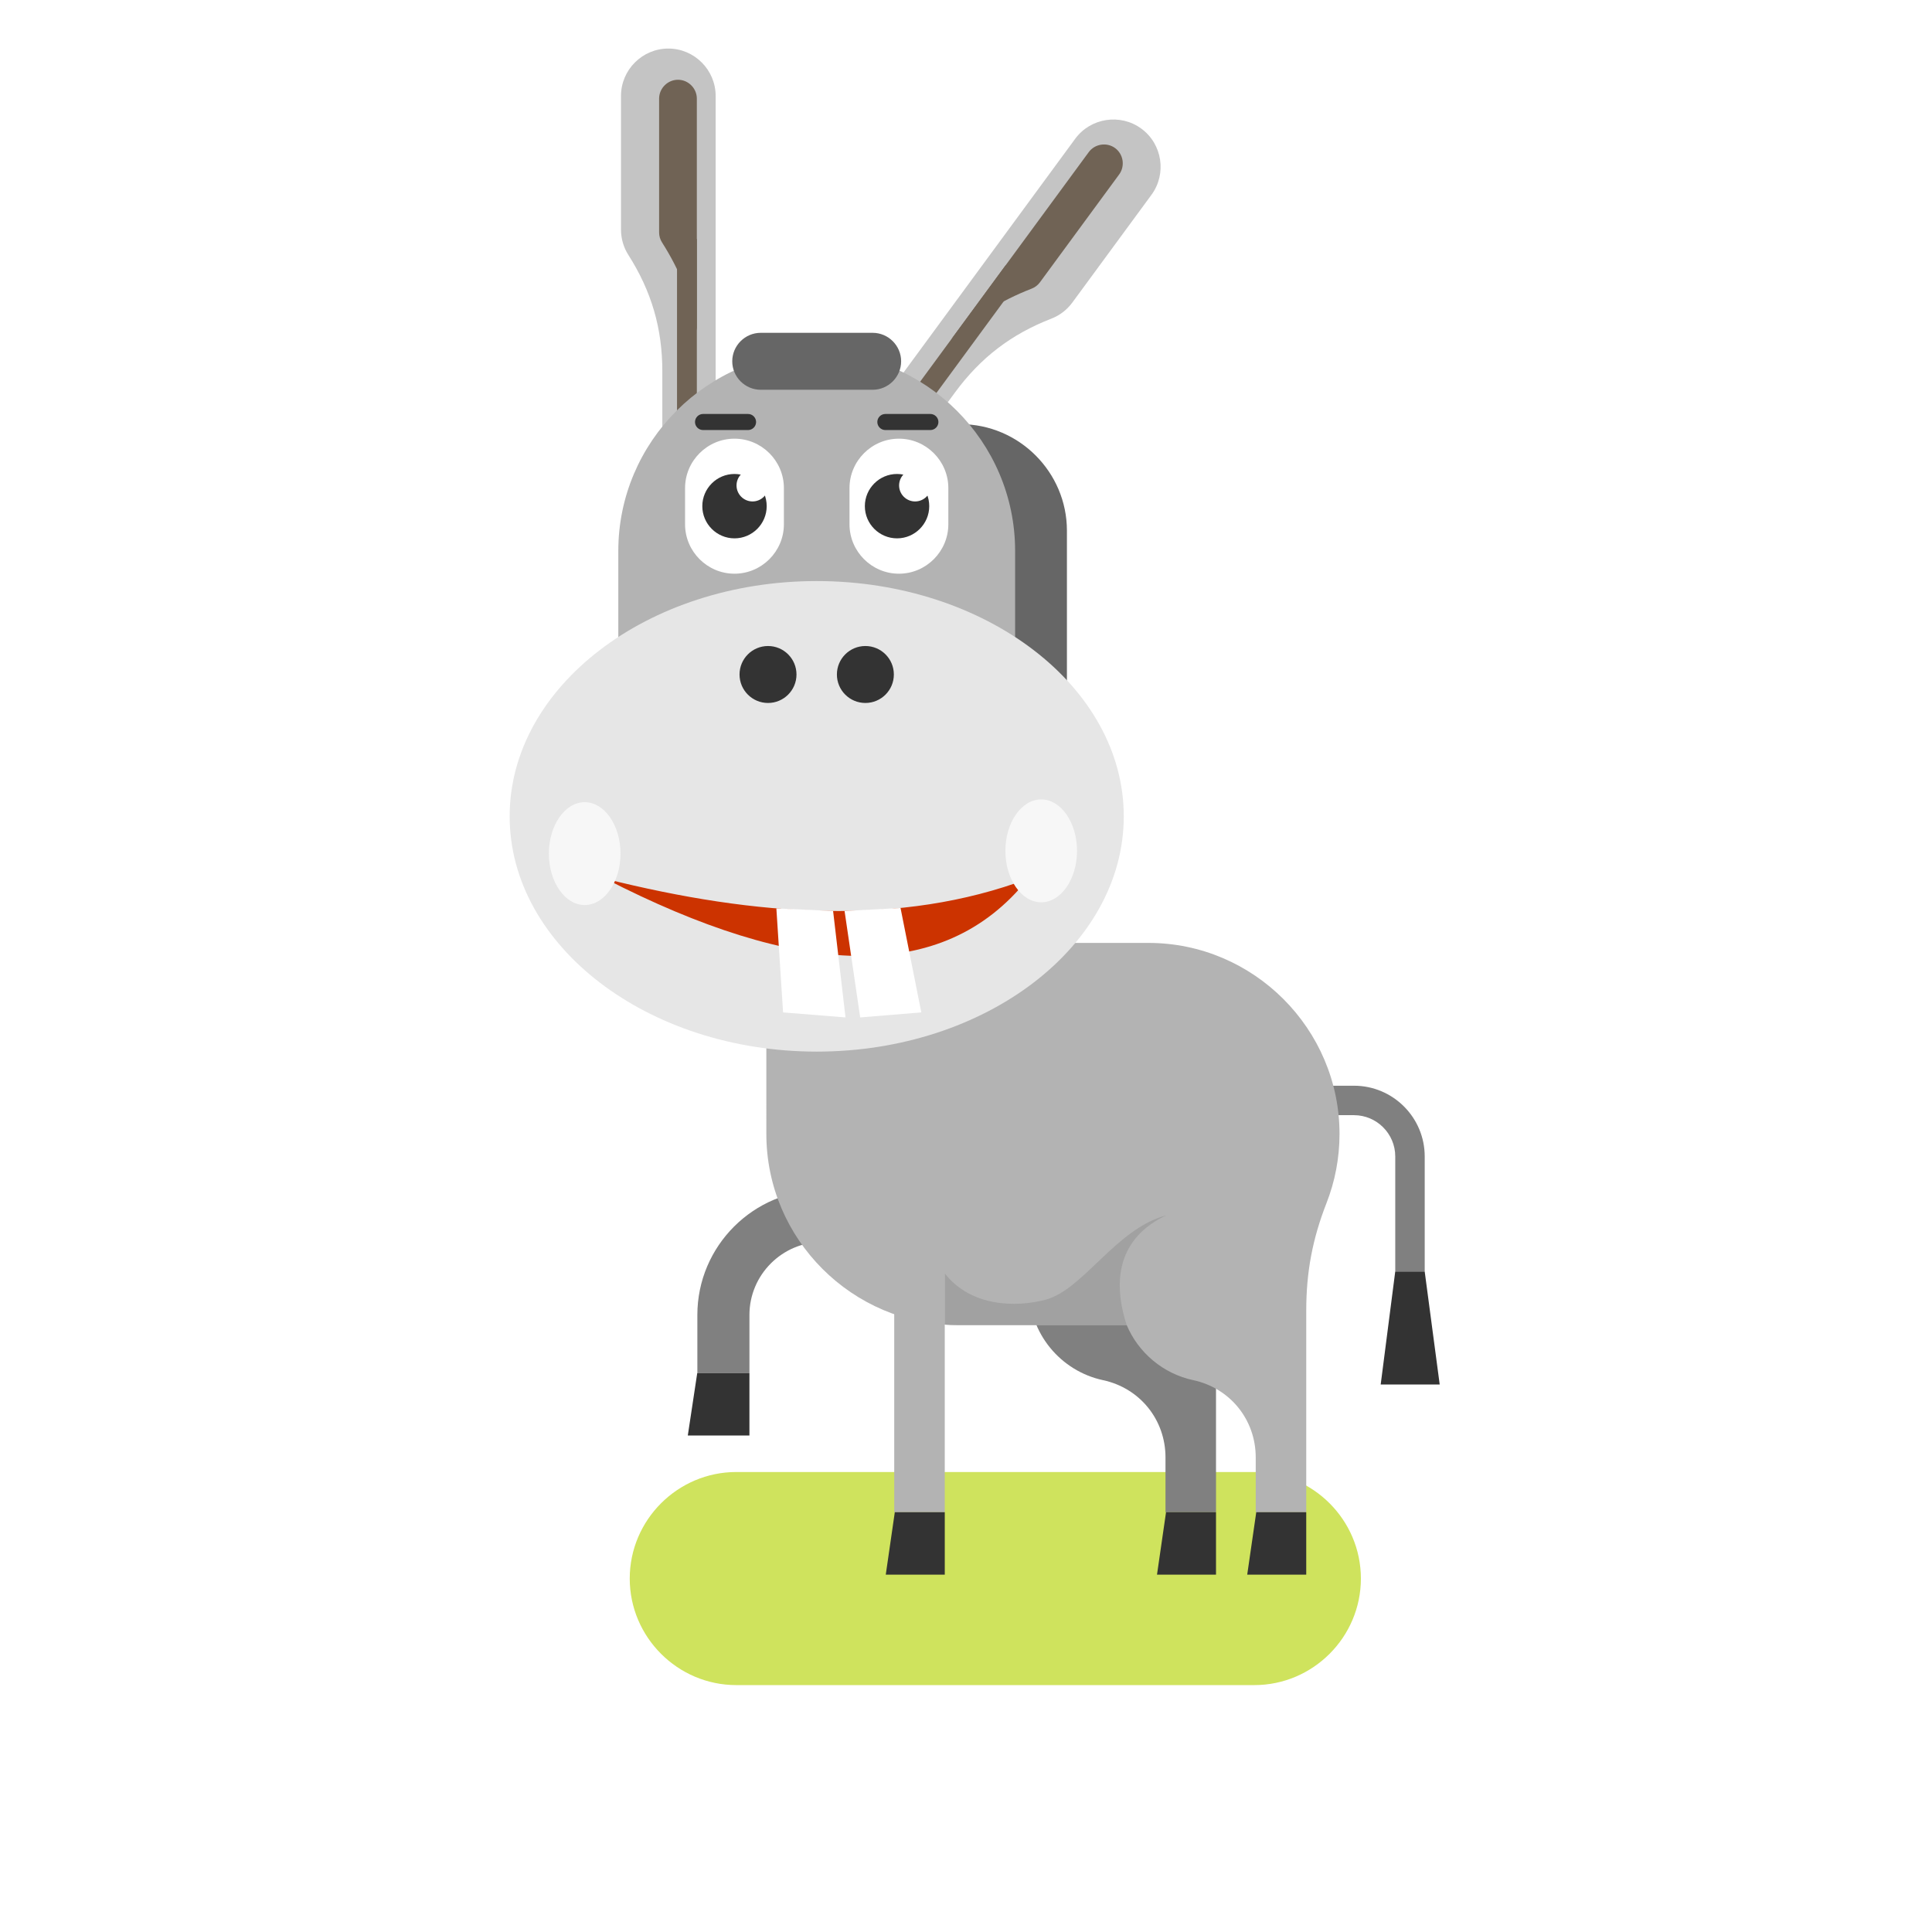 <?xml version="1.0" encoding="UTF-8"?>
<svg version="1.1" viewBox="0 0 880 880" xmlns="http://www.w3.org/2000/svg">
<defs>
<clipPath id="a">
<path d="m0 660h660v-660h-660z"/>
</clipPath>
</defs>
<g transform="matrix(1.333 0 0 -1.333 0 880)">
<g clip-path="url(#a)">
<g transform="translate(251.59 157.18)">
<path d="m0 0h177.02c20.023 0 36.407-16.382 36.407-36.407v-1e-3c0-20.025-16.384-36.406-36.407-36.406h-177.02c-20.025 0-36.409 16.381-36.409 36.406v1e-3c0 20.025 16.384 36.407 36.409 36.407" fill="#cfe35d" fill-rule="evenodd"/>
</g>
<g transform="translate(451.25 279.11)">
<path d="m0 0h11.414c3.877 0 7.4-1.584 9.956-4.139 2.556-2.554 4.139-6.08 4.139-9.957v-39.325h10.066v39.325c0 6.658-2.712 12.699-7.088 17.074-4.375 4.376-10.417 7.088-17.073 7.088h-11.414z" fill="#808080" fill-rule="evenodd"/>
</g>
<g transform="translate(328.17 515.23)">
<path d="m0 0c20.019 0 36.398-16.379 36.398-36.398v-121.04c0-20.018-16.379-36.398-36.398-36.398-20.02 0-36.4 16.38-36.4 36.398v121.04c0 20.019 16.38 36.398 36.4 36.398" fill="#666" fill-rule="evenodd"/>
</g>
<g transform="translate(398.25 263.49)">
<path d="m0 0h17.262v-40.559c0.095-1.009 0.147-2.034 0.147-3.068 0-1.036-0.052-2.059-0.147-3.069v-73.354h-17.262v18.728c0 12.868-8.755 23.696-21.339 26.39-14.447 3.094-25.28 15.935-25.28 31.305 0 17.681 14.334 32.014 32.014 32.014 5.262 0 10.225-1.269 14.605-3.519z" fill="#808080" fill-rule="evenodd"/>
</g>
<g transform="translate(415.51 143.44)">
<path d="m0 0h-17.076l-3.089-21.343h20.165z" fill="#333" fill-rule="evenodd"/>
</g>
<g transform="translate(301.17 235.77)">
<path d="m0 0h-20.173c-6.854 0-13.084-2.8-17.599-7.315s-7.315-10.744-7.315-17.599v-19.86h-17.795v19.86c0 11.767 4.796 22.445 12.53 30.18 7.734 7.733 18.412 12.528 30.179 12.528h20.173z" fill="#808080" fill-rule="evenodd"/>
</g>
<g transform="translate(261.86 337.97)">
<path d="m0 0h130.57c35.907 0 65.283-29.377 65.283-65.282 0-8.307-1.573-16.261-4.433-23.584-4.808-12.301-6.935-23.596-6.935-36.803v-68.859h-17.262v18.727c0 12.868-8.756 23.696-21.34 26.391-10.291 2.203-18.747 9.354-22.762 18.844h-57.835c-35.905 0-65.283 29.376-65.283 65.284z" fill="#b3b3b3" fill-rule="evenodd"/>
</g>
<g transform="translate(384.98 207.4)">
<path d="m0 0h-57.835c-1.449 0-2.886 0.052-4.312 0.146v17.49c9.044-11.544 24.493-11.597 34.376-9.004 12.948 3.396 24.139 24.352 41.328 28.861-14.878-7-19.148-20.177-13.557-37.493" fill="#a1a1a1" fill-rule="evenodd"/>
</g>
<g transform="translate(326.33 526.07)">
<path d="m0 0-26.652-36.287-14.678 10.781 68.868 93.761 13.531 18.423c5.265 7.167 15.436 8.724 22.603 3.46v-1e-3c7.168-5.264 8.724-15.434 3.459-22.601l-27.064-36.846c-1.878-2.556-4.38-4.4-7.147-5.473-13.738-5.331-24.195-13.34-32.92-25.217" fill="#c4c4c4" fill-rule="evenodd"/>
</g>
<g transform="translate(325.07 544.26)">
<path d="m0 0 46.953 63.924c2.089 2.842 6.17 3.467 9.011 1.38 2.842-2.088 3.468-6.169 1.379-9.012l-27.063-36.845c-0.722-0.984-1.692-1.723-2.83-2.166-10.653-4.134-19.665-9.788-27.45-17.281" fill="#706355" fill-rule="evenodd"/>
</g>
<g transform="translate(343.63 569.53)">
<path d="m0 0 5.455-4.009-37.252-50.718-5.457 4.008z" fill="#706355" fill-rule="evenodd"/>
</g>
<g transform="translate(226.32 533.23)">
<path d="m0 0v-45.024h18.213v139.2c0 8.892-7.275 16.168-16.168 16.168h-2e-3c-8.892 0-16.167-7.276-16.167-16.168v-45.717c0-3.173 0.925-6.139 2.519-8.643 7.917-12.43 11.605-25.074 11.605-39.811" fill="#c4c4c4" fill-rule="evenodd"/>
</g>
<g transform="translate(238.11 547.15)">
<path d="m0 0v79.316c0 3.526-2.92 6.446-6.447 6.446-3.525 0-6.446-2.92-6.446-6.446v-45.717c0-1.221 0.344-2.391 0.999-3.42 6.139-9.637 10.056-19.531 11.894-30.179" fill="#706355" fill-rule="evenodd"/>
</g>
<path d="m231.34 515.57h6.771v62.93h-6.771z" fill="#706355" fill-rule="evenodd"/>
<g transform="translate(279.07 539.74)">
<path d="m0 0c37.289 0 67.796-30.507 67.796-67.794v-71.561h-135.59v71.56c0 37.288 30.506 67.795 67.793 67.795" fill="#b3b3b3" fill-rule="evenodd"/>
</g>
<g transform="translate(279.07 300.83)">
<path d="m0 0c57.79 0 104.92 36.113 104.92 80.393s-47.133 80.395-104.92 80.395c-57.787 0-104.92-36.115-104.92-80.395s47.134-80.393 104.92-80.393" fill="#e6e6e6" fill-rule="evenodd"/>
</g>
<g transform="translate(250.97 510.27)">
<path d="m0 0c9.289 0 16.888-7.599 16.888-16.886v-12.368c0-9.288-7.599-16.887-16.888-16.887-9.287 0-16.885 7.599-16.885 16.887v12.368c0 9.287 7.598 16.886 16.885 16.886" fill="#fff" fill-rule="evenodd"/>
</g>
<g transform="translate(250.98 476.21)">
<path d="m0 0c6.059 0 10.999 4.941 10.999 11 0 6.058-4.94 10.999-10.999 10.999-6.06 0-11.001-4.941-11.001-10.999 0-6.059 4.941-11 11.001-11" fill="#333" fill-rule="evenodd"/>
</g>
<g transform="translate(257.14 488.82)">
<path d="m0 0c3.015 0 5.471 2.457 5.471 5.471 0 3.012-2.456 5.47-5.471 5.47-3.011 0-5.469-2.458-5.469-5.47 0-3.014 2.458-5.471 5.469-5.471" fill="#fff" fill-rule="evenodd"/>
</g>
<g transform="translate(240.23 518.71)">
<path d="m0 0h15.38c1.51 0 2.747-1.235 2.747-2.746 0-1.51-1.237-2.746-2.747-2.746h-15.38c-1.51 0-2.745 1.236-2.745 2.746 0 1.511 1.235 2.746 2.745 2.746" fill="#333" fill-rule="evenodd"/>
</g>
<g transform="translate(307.16 510.27)">
<path d="m0 0c-9.288 0-16.886-7.599-16.886-16.886v-12.368c0-9.288 7.598-16.887 16.886-16.887s16.886 7.599 16.886 16.887v12.368c0 9.287-7.598 16.886-16.886 16.886" fill="#fff" fill-rule="evenodd"/>
</g>
<g transform="translate(306.52 476.21)">
<path d="m0 0c6.059 0 11.001 4.941 11.001 11 0 6.058-4.942 10.999-11.001 10.999-6.057 0-10.999-4.941-10.999-10.999 0-6.059 4.942-11 10.999-11" fill="#333" fill-rule="evenodd"/>
</g>
<g transform="translate(312.69 488.82)">
<path d="m0 0c3.015 0 5.47 2.457 5.47 5.471 0 3.012-2.455 5.47-5.47 5.47-3.013 0-5.469-2.458-5.469-5.47 0-3.014 2.456-5.471 5.469-5.471" fill="#fff" fill-rule="evenodd"/>
</g>
<g transform="translate(317.91 518.71)">
<path d="m0 0h-15.381c-1.511 0-2.747-1.235-2.747-2.746 0-1.51 1.236-2.746 2.747-2.746h15.381c1.51 0 2.745 1.236 2.745 2.746 0 1.511-1.235 2.746-2.745 2.746" fill="#333" fill-rule="evenodd"/>
</g>
<g transform="translate(351.25 359.89)">
<path d="m0 0c-29.315-36.747-79.071-33.561-144.38 0 51.831-12.967 100.92-16.334 144.38 0" fill="#c30" fill-rule="evenodd"/>
</g>
<g transform="translate(288.59 348.88)">
<path d="m0 0 5.335-36.37 20.887 1.717-7.101 35.688z" fill="#fff" fill-rule="evenodd"/>
</g>
<g transform="translate(284.67 348.88)">
<path d="m0 0 4.245-36.37-21.338 1.716-2.291 35.547z" fill="#fff" fill-rule="evenodd"/>
</g>
<g transform="translate(199.79 350.91)">
<path d="m0 0c6.742 0 12.241 7.896 12.241 17.576 0 9.681-5.499 17.577-12.241 17.577s-12.24-7.896-12.24-17.577c0-9.68 5.498-17.576 12.24-17.576" fill="#f7f7f7" fill-rule="evenodd"/>
</g>
<g transform="translate(355.78 351.85)">
<path d="m0 0c6.743 0 12.241 7.895 12.241 17.575 0 9.681-5.498 17.577-12.241 17.577-6.74 0-12.24-7.896-12.24-17.577 0-9.68 5.5-17.575 12.24-17.575" fill="#f7f7f7" fill-rule="evenodd"/>
</g>
<g transform="translate(295.7 439.42)">
<path d="m0 0c5.372 0 9.729-4.355 9.729-9.729 0-5.373-4.357-9.73-9.729-9.73-5.375 0-9.73 4.357-9.73 9.73 0 5.374 4.355 9.729 9.73 9.729m-33.27 0c5.373 0 9.73-4.355 9.73-9.729 0-5.373-4.357-9.73-9.73-9.73-5.374 0-9.731 4.357-9.731 9.73 0 5.374 4.357 9.729 9.731 9.729" fill="#333" fill-rule="evenodd"/>
</g>
<path d="m305.56 143.44h17.264v103.58h-17.264z" fill="#b3b3b3" fill-rule="evenodd"/>
<g transform="translate(322.83 143.44)">
<path d="m0 0h-17.077l-3.088-21.343h20.165z" fill="#333" fill-rule="evenodd"/>
</g>
<g transform="translate(256.08 190.99)">
<path d="m0 0h-17.833l-3.226-21.342h21.059z" fill="#333" fill-rule="evenodd"/>
</g>
<g transform="translate(446.34 143.44)">
<path d="m0 0h-17.078l-3.087-21.343h20.165z" fill="#333" fill-rule="evenodd"/>
</g>
<g transform="translate(259.94 546.44)">
<path d="m0 0h38.249c5.351 0 9.728-4.378 9.728-9.73 0-5.35-4.377-9.728-9.728-9.728h-38.249c-5.351 0-9.73 4.378-9.73 9.728 0 5.352 4.379 9.73 9.73 9.73" fill="#666" fill-rule="evenodd"/>
</g>
<g transform="translate(486.82 225.69)">
<path d="m0 0h-10.066l-4.972-38.607h20.164z" fill="#333" fill-rule="evenodd"/>
</g>
</g>
</g>
</svg>

